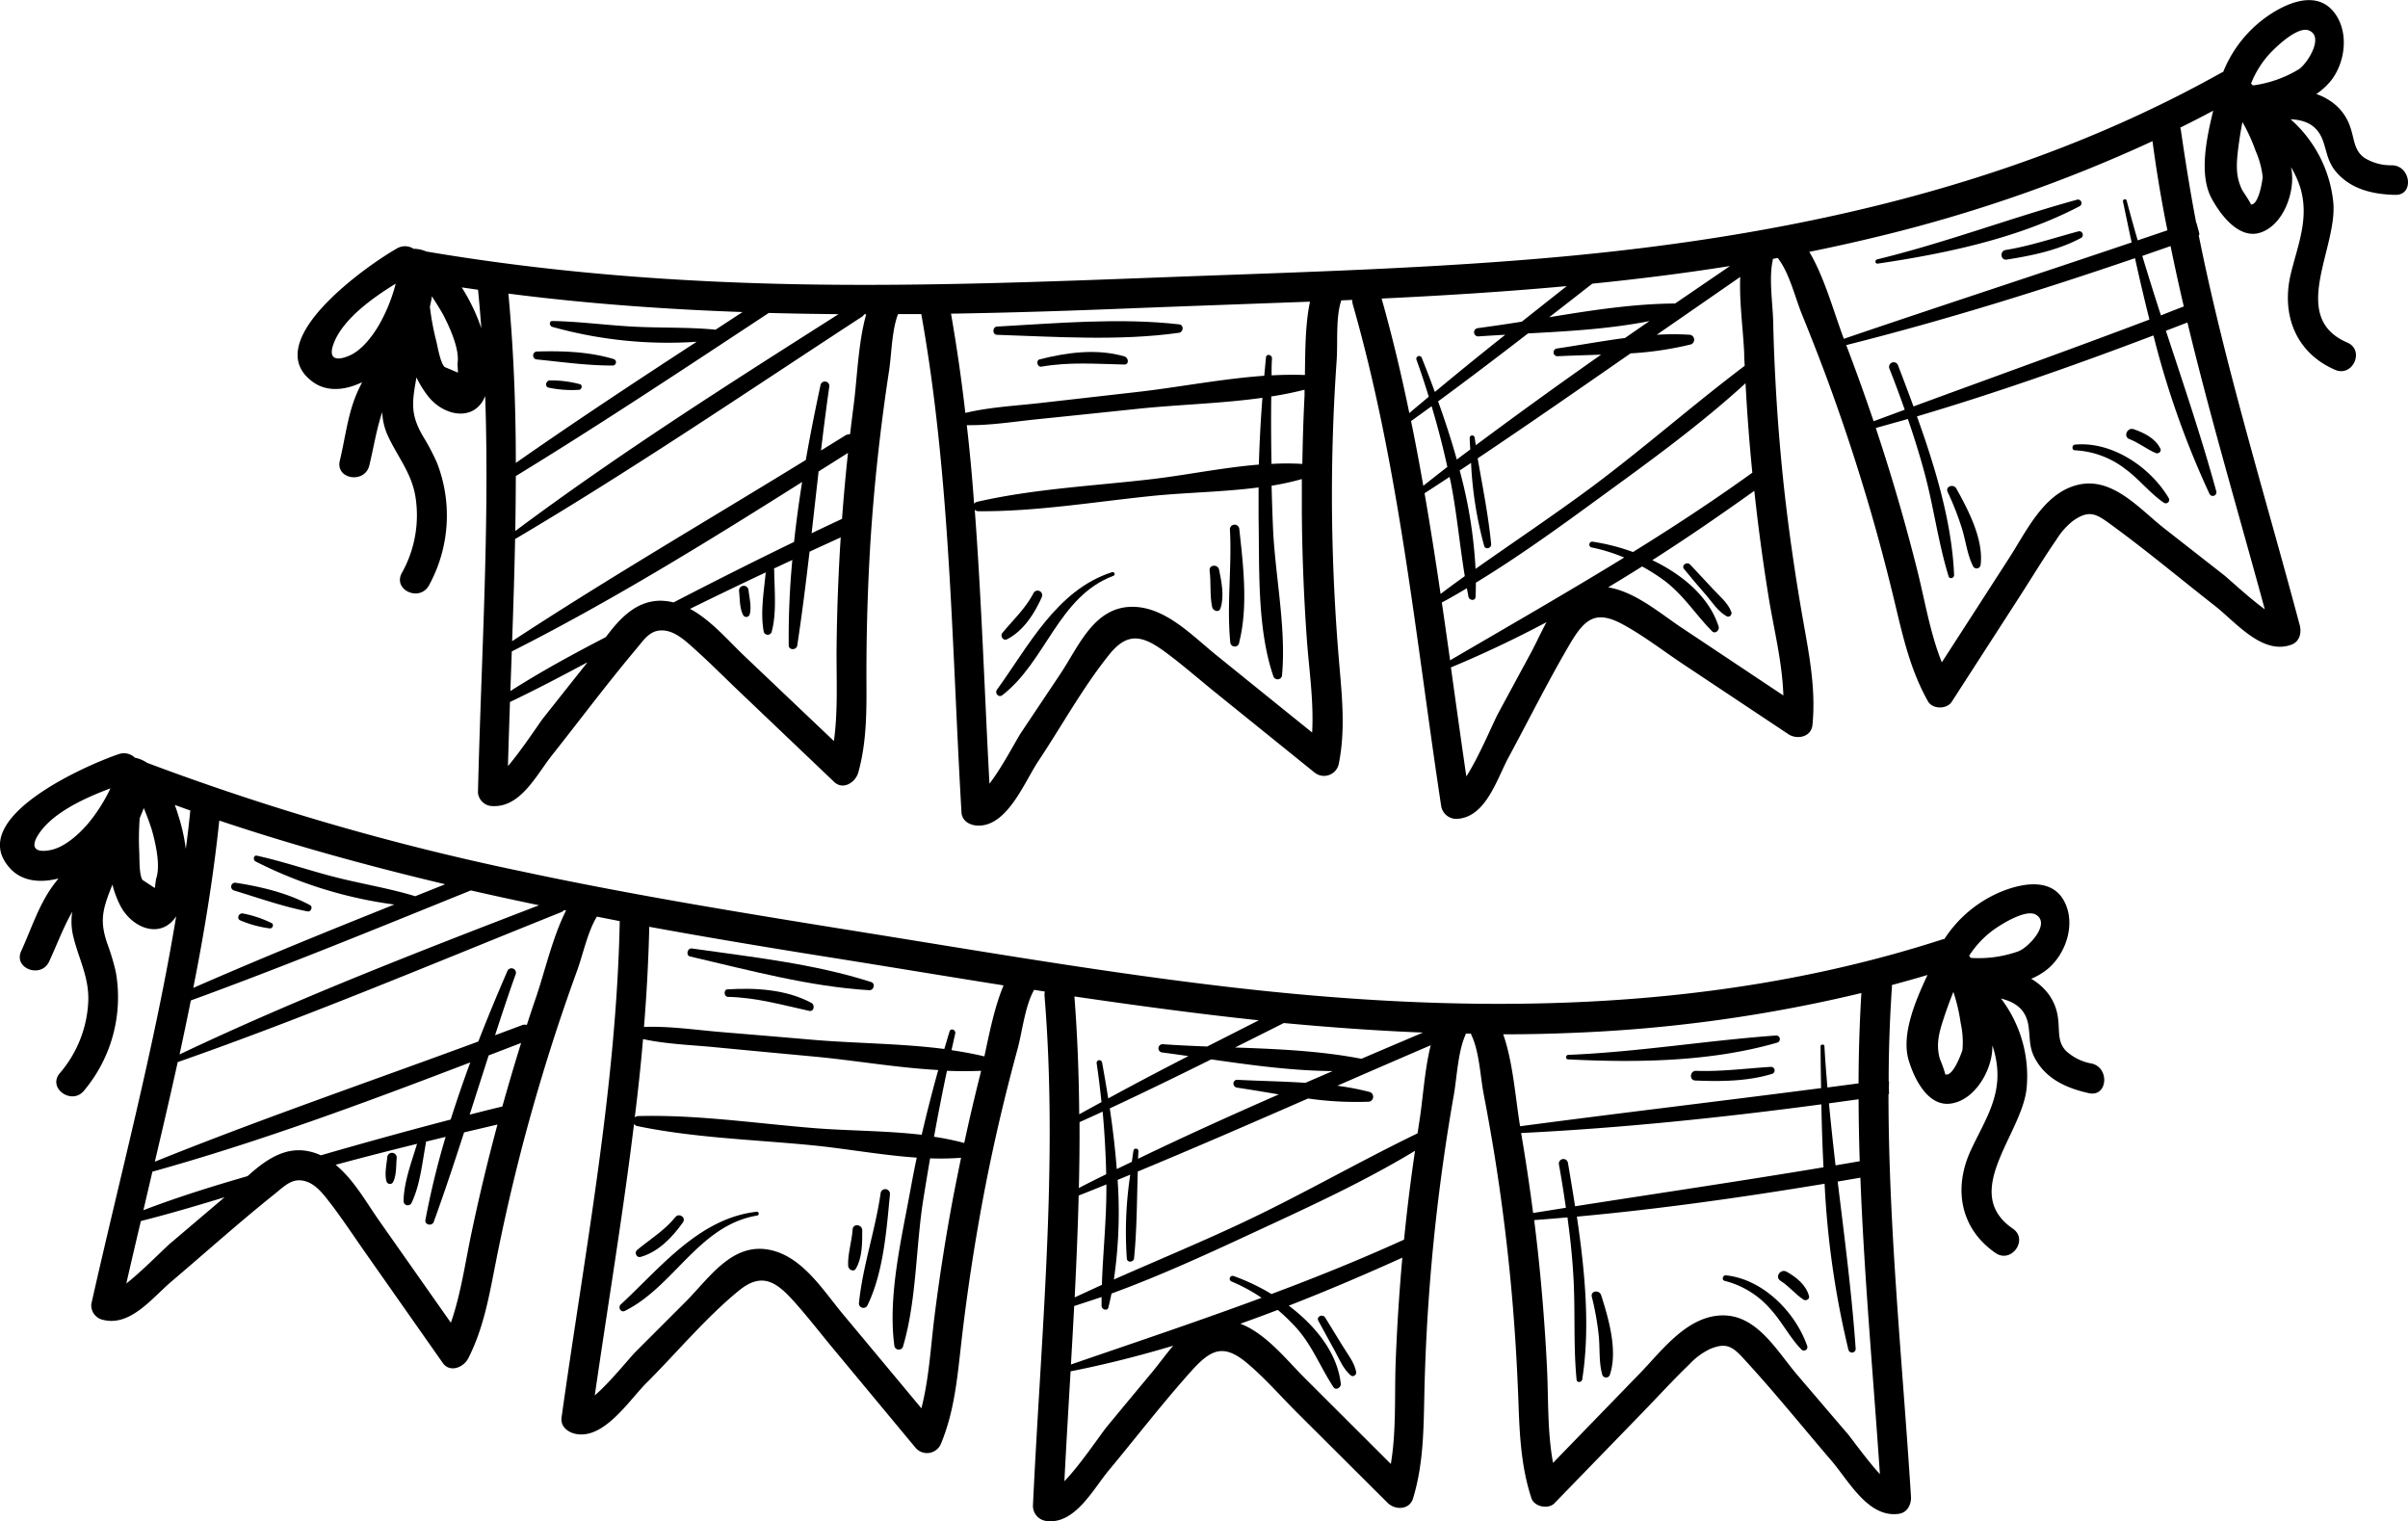 <?xml version="1.0" encoding="UTF-8"?> <svg xmlns="http://www.w3.org/2000/svg" viewBox="0 0 535.5 338.3"> <title>гирлянда</title> <g id="Слой_2" data-name="Слой 2"> <g id="_005" data-name="005"> <path d="M465.13,236.49a11.23,11.23,0,0,1-5.7-2.82c-1.9-2-1.4-4.32-1.72-6.84a11.25,11.25,0,0,0-2.11-5.72,12.9,12.9,0,0,0-3.9-3.46,14.62,14.62,0,0,0,3.8-2.29c3.93-3.37,6.05-9.72,3.73-14.59-2.67-5.63-9.27-4.45-14-2.57a27.64,27.64,0,0,0-12.83,10.61c-.17,0-.34.06-.52.11-51.37,16.61-105.78,16.74-158.93,10.52-26.76-3.13-53.32-7.67-79.91-11.95-25.79-4.15-51.57-8.27-77.11-13.74a561.38,561.38,0,0,1-83.22-24.12A7.36,7.36,0,0,0,30,168.49a3.49,3.49,0,0,0-3.55-.81C19.51,170-8,181.92,2.25,193.1c2.73,3,6.93,3.24,10.74,2.24-.37.5-.76,1-1.13,1.48C8.58,201.3,7,206.5,4.72,211.48c-1.8,3.88,4.43,6.18,6.21,2.33s3.13-7.55,5.14-11.07a14,14,0,0,0,.18,5.3c1.17,5,3.49,9,3.39,14.3a26.19,26.19,0,0,1-6.38,16.35c-2.72,3.31,2.71,7.13,5.41,3.85a32.28,32.28,0,0,0,7.09-26.37,50.34,50.34,0,0,0-1.94-6.45c-1.59-4.77-1.07-7.21.7-11.8L25,196.7a21.93,21.93,0,0,0,1.79,4.76c2.65,5,9,7.46,12.39,2.29-4.79,29-12.47,57.68-18.87,86.21a3.3,3.3,0,0,0,2.14,3.4c6.32,2,11.3-4.68,15.67-8.39,7.62-6.46,15.09-13.18,22.89-19.41,2.35-1.88,4.14-3.91,7.27-2.77,2.33.84,4,3.26,5.48,5.15,2.71,3.57,5.18,7.35,7.76,11l16.94,24.13c1.59,2.26,4.63,1,5.66-1,3.4-6.63,4.64-13.79,6.06-21q2.73-13.92,6.35-27.64,3.27-12.28,7.23-24.38,2.19-6.65,4.58-13.22c1.32-3.62,2.35-8.67,4.4-12l5.08,1c-.73,36.94-7.84,73.88-12.94,110.39-.27,1.95,1.34,3.22,3,3.6,6.4,1.45,12.06-7.52,16-11.42,6.67-6.67,13-14.29,20.3-20.3,4.84-4,8-2.53,12,1.87,3.3,3.62,6.31,7.57,9.45,11.33l18,21.67a3.35,3.35,0,0,0,5.65-1c2.85-6.88,3.57-14.11,4.39-21.45q1.49-13.28,3.76-26.44,2.29-13.35,5.45-26.53,1.64-6.81,3.48-13.55c1-3.83,1.63-9.38,3.56-12.79a.3.3,0,0,0,0-.1l2.44.38a3.49,3.49,0,0,0-.07,1c3.07,37.48-.82,75.66-2.57,113.13a3.38,3.38,0,0,0,3,3.6c6.31.83,10.38-7.08,13.83-11.23,6.11-7.35,12-15,18.36-22.09,4.36-4.86,7.16-6.19,12.42-1.79,4,3.36,7.56,7.47,11.26,11.16l20,19.92c1.63,1.63,4.86,1.62,5.65-1,2.31-7.58,2.34-15.24,2.51-23.09q.3-13.77,1.46-27.5,1.11-13.08,3-26.06.94-6.49,2.08-12.95c.7-4,.93-9.72,2.59-13.42,0-.11.07-.22.11-.33l1.12,0a4.43,4.43,0,0,0,.17.47c1.7,3.62,1.91,9.05,2.67,13q1.32,6.87,2.44,13.77,2.11,13.19,3.42,26.49c.93,9.41,1.53,18.84,1.87,28.29.26,7.3.59,14.28,2.88,21.28.63,1.92,3.76,2.55,5.13,1.13l19.64-20.24c3.42-3.52,6.75-7.18,10.28-10.58a15.87,15.87,0,0,1,4.55-3.42c4.2-1.82,5.49-.23,8.43,3,6.45,7.05,12.48,14.54,18.7,21.79,3.83,4.46,8.19,12.8,15,11.8,1.92-.28,2.78-2.12,2.68-3.86-1.87-29.62-5-59.62-5-89.44a1.5,1.5,0,0,0,.13-.11,23.72,23.72,0,0,1,0-2.67l-.09-.09c0-6.93.25-13.86.71-20.76a3.46,3.46,0,0,0,0-.65c2.65-.71,5.29-1.45,7.93-2.24-2.82,6-5.87,13.37-4.18,19,1.2,4,4.23,10.32,9.35,9.6S442.5,238.7,443,234c.05-.49.06-1,.09-1.51a21.73,21.73,0,0,1,1.06,5.14c.53,6.9-3,12-5.8,18-4,8.48-2.51,17.53,5.43,23,3.53,2.42,7.37-3,3.85-5.41-11.78-8.1,2.06-21,3.06-31.27a28.49,28.49,0,0,0-5.7-19.91c3.05.78,5.56,2.3,6.12,6.13.39,2.69.07,4.65,1.44,7.19,2.48,4.61,7.08,6.64,12,7.73C468.69,244,469.24,237.41,465.13,236.49Zm-446-52.84c-1.95,2.17-4.9,4.78-7.88,5.37-3.39.68-4.6-.53-2.69-3.48,3.05-4.72,10-8,16-10.23A37.26,37.26,0,0,1,19.15,183.65ZM34.7,195.47l-.27,2c-.92-.6-1.84-1.2-2.75-1.81-.77-1.21-.64-4.76-.71-6.14a60,60,0,0,1,.1-7.59l.76-1.84a4.14,4.14,0,0,0,.13-.43c.93,2.2,1.68,4.45,1.82,4.93C34.58,187.44,35.77,192.54,34.7,195.47Zm14.07-13C65.29,188,82.08,192.61,99,196.63l-6.66,2.66c-6-1.83-12.3-2.8-18.4-4.4-5.62-1.47-11.13-3.36-16.81-4.61-.79-.17-.89,1-.29,1.28a95.42,95.42,0,0,0,30.85,9.58c-15,6-29.94,12.07-44.71,18.54C45.44,207.32,47.46,194.91,48.77,182.44ZM104.71,198q7.56,1.72,15.16,3.3C93,211.65,65.93,222.12,39.93,234.47q1.3-6,2.51-12C63.38,214.84,84.05,206.35,104.71,198ZM38.87,179l3.45,1.23c-.28,2.85-.61,5.7-1,8.55a40.93,40.93,0,0,0-1.76-7.74C39.38,180.41,39.14,179.72,38.87,179Zm10.92,87.36L37.84,276.51c-1.28,1.08-6.24,6.16-9.75,8.9q1.59-6.95,3.24-13.89c6.25-1.58,12.45-3.41,18.62-5.29Zm21.55-9.46a12.49,12.49,0,0,0-2.73-.9c-5.31-1.09-9.64,2-13.55,5.53-7.81,2.26-15.58,4.67-23.17,7.58l2-8.57c23.91-6.65,47.46-15.4,70.7-24.3-1.56,4.2-3,8.44-4.37,12.71Q85.74,252.74,71.34,256.91Zm33.49,17.36c-1.4,6.67-2.34,13.47-4.56,19.88L84.4,271.56c-2.83-4-5.7-9.24-9.76-12.55q9-2.42,18.11-4.66c-1.23,4.08-2.93,8.46-3,12.72a.93.93,0,0,0,1.78.4c1.92-4,2.37-9,3.18-13.27a.73.73,0,0,0,0-.33l4.39-1.07a185.21,185.21,0,0,0-4.5,18.5c-.2,1.08,1.49,1.42,1.85.42,2.39-6.58,4.6-13.24,6.75-19.91l7.43-1.75Q107.39,262.08,104.83,274.27Zm6.88-28.21q-3.63.88-7.26,1.81,2.11-6.59,4.22-13.17l7.22-2.77Q113.69,239,111.71,246.06Zm7.45-24.14c-.69,2-1.35,4-2,6A1.72,1.72,0,0,0,116,228l-5.91,2.21c1.5-4.59,3-9.17,4.64-13.72a1,1,0,0,0-1.84-.69c-2.25,5.19-4.45,10.46-6.52,15.8-24,8.87-48.25,17.17-71.94,26.72,1.74-7.36,3.46-14.74,5.09-22.14,28.76-10.06,57-22,85.28-33.34a1.49,1.49,0,0,0,.64-.46l.44.09C122.88,208.4,121.18,216,119.16,221.92ZM143,231.06c5.12,1.11,10.49,1.29,15.68,1.78q11.15,1.07,22.29,2.1c8.9.82,18.39,2.49,27.68,3q-2,7.16-3.68,14.4c-8.09-.94-16.58-.87-24.27-1.51-12.8-1.05-25.91-3-38.76-2.65a1.19,1.19,0,0,0-.78.29C141.88,242.7,142.51,236.88,143,231.06Zm69.19,34q-2.62,13.75-4.37,27.64c-.86,6.83-1.2,13.81-2.92,20.46q-8.74-10.5-17.5-21c-4.46-5.36-9.13-13-16.56-14.29-8.19-1.44-13.22,6.45-18.34,11.57l-11.07,11.07c-1.47,1.48-5.72,6.83-9.16,9.78,2.89-20,6.26-40.16,8.73-60.36a1.17,1.17,0,0,0,.75.48c12.58,2.61,25.84,3,38.62,4.24,7.5.72,15.59,2.23,23.5,2.77q-.69,3.27-1.29,6.55c-2,11.09-5.22,24.19-3.67,35.4a1,1,0,0,0,1.87.17c3.08-10.31,2.85-22.13,4.54-32.79.49-3.06,1-6.12,1.52-9.17a60.63,60.63,0,0,0,6.89-.13C213.22,259.94,212.7,262.48,212.21,265Zm5.69-25.7q-1.85,7.38-3.45,14.8a61,61,0,0,0-6.72-1.38c.89-4.9,1.84-9.8,2.88-14.67,2.56.1,5.09.11,7.59,0C218.1,238.47,218,238.91,217.9,239.32Zm1-4.46c-2.37-.57-4.81-1-7.28-1.38.28-1.23.54-2.46.83-3.69.19-.82-1-1.32-1.27-.47L210,233.26c-9.52-1.23-19.52-1.24-28.71-2q-10.5-.9-21-1.77c-5.62-.47-11.41-1.35-17.08-1.13.61-7.42,1-14.84,1.18-22.27,13,2.38,26,4.54,39,6.61,13.24,2.1,26.5,4.31,39.79,6.42C221.18,223.86,220.05,229.61,218.92,234.86Zm97.48-5.25q-6.81,2.88-13.61,5.79c-9.06-1.76-18.63-2.18-28.1-2.51q5.43-2.71,10.85-5.44C295.81,228.45,306.09,229.2,316.4,229.61Zm-41.5,12.17c3.11.46,6.3,1,9.52,1.54-10.51,4.61-21,9.34-31.29,14.31,0-.56.05-1.13.08-1.7a.56.56,0,0,0-1.11-.1l-.36,2.48c-1.12.54-2.24,1.07-3.35,1.62-.35-4.55-.9-9.08-1.55-13.5,7.57-3.53,15.08-7.19,22.56-10.9,8.92,1.29,18.08,2.54,27,2.6l-6.07,2.62c-5.15-.35-10.34-.42-15.28-.68A.86.86,0,0,0,274.9,241.78Zm5-14.9-11.4,5.79c-3.33-.13-6.64-.28-9.88-.51a.92.92,0,0,0-.17,1.83c1.94.25,3.9.53,5.88.81q-9,4.6-17.84,9.41c-.43-2.72-.89-5.4-1.37-8a.61.61,0,0,0-1.2.22c.43,2.86.77,5.73,1.07,8.6l-4.95,2.71c-.07-8.75-.39-17.49-1.07-26.2C252.6,223.58,266.24,225.43,279.91,226.88ZM246,261.11c-2,1-4.06,2-6.08,3.07q.18-7.33.15-14.65,2.58-1.16,5.14-2.34Q245.85,254.14,246,261.11Zm-6.12,4.74c2.05-.81,4.11-1.63,6.16-2.47,0,.36,0,.71,0,1.06,0,7.11-.77,14.19-1,21.27q-3,1.38-6.05,2.79C239.37,281,239.69,273.4,239.88,265.85Zm16.36,39.24q-5,6-10,12.05c-1.39,1.67-6,8.6-9.54,12.24.42-8.12.9-16.27,1.38-24.44,7.67-1.51,15.28-3.44,22.83-5.7C259.28,301.13,257.79,303.22,256.24,305.09ZM310.37,303c-.27,7.46.17,15.15-1.07,22.54l-19.17-19.13c-4.12-4.11-8.57-9.85-14.29-12.06q4.19-1.49,8.32-3.07a43,43,0,0,1,4.22,4.1c3.54,4,5.29,8.73,8.16,13.07.56.84,1.73.06,1.63-.77-.79-6.91-5.66-12.89-11.57-17.34,8.55-3.33,17-6.94,25.26-10.68Q310.81,291.32,310.37,303Zm1.87-27.35c-9.72,4.42-19.56,8.39-29.49,12.1a46.52,46.52,0,0,0-8.41-4,.65.65,0,0,0-.45,1.22,38.15,38.15,0,0,1,6.67,3.62c-14,5.19-28.19,9.94-42.4,14.83.25-4.33.5-8.66.72-13q3.06-1,6.09-2c0,.65,0,1.3,0,1.95,0,.82,1.29,1.28,1.52.35s.48-2,.69-3.08c10.44-3.81,20.64-8.47,30.65-13.12,12.37-5.74,25.13-11.53,36.85-18.62Q313.22,265.72,312.24,275.65Zm3.38-26.13c-.13.83-.25,1.67-.38,2.5-13,6.28-25.59,13.57-38.7,19.75-9.5,4.48-19.22,8.5-28.83,12.75a103.86,103.86,0,0,0,.83-22.15l2.81-1.16a84.84,84.84,0,0,0-.76,18.69c.09.92,1.51.81,1.6-.07.65-6.39.63-12.88.83-19.32,12.68-5.26,25.28-10.74,37.87-16.24a75.13,75.13,0,0,0,13.58.71,1.12,1.12,0,0,0,.19-2.14,61.29,61.29,0,0,0-7.26-1.41q10.38-4.53,20.77-9C316.78,238,316.45,244.35,315.62,249.52ZM334.29,230q7.89,0,15.79-.34a328.79,328.79,0,0,0,63.86-8.84q-.6,10-.63,20.09l-6.92.91c-.26-3.06-.5-6.12-.67-9.19,0-.48-.85-.44-.85,0,0,3.09.06,6.2.11,9.33-22.31,2.89-44.65,5.53-66.94,8.48C337,244.14,336.48,236.22,334.29,230Zm79.28,28.22-5.37.92q-.81-6.88-1.47-13.79l6.59-.91Q413.35,251.3,413.57,258.19Zm-75.3-6.27c22.3-1.1,44.61-3.42,66.77-6.38q.13,7,.47,14c-18.39,3.07-36.82,5.78-55.24,8.67-.51-3.3-1.06-6.55-1.59-9.68a1,1,0,0,0-2,.37c.58,3.21,1.09,6.42,1.55,9.64l-7.29,1.16Q339.78,260.79,338.27,251.92Zm72.44,66.69-11-12.87c-4.55-5.3-9-13.55-16.94-13.26-7.74.3-13.14,7.78-18.05,12.84l-19.35,19.95c-1.29-7-1-14.25-1.35-21.27q-.66-13.33-2.12-26.62c-.23-2-.47-4.07-.72-6.1,2.47-.18,4.93-.38,7.4-.6.54,4,1,8,1.25,12.09.57,8,0,16.07.78,24,.07.75,1.15.61,1.25-.06,1.81-11.42.6-24.18-1.19-36.2,18.45-1.68,36.81-4.29,55.09-7.31a198,198,0,0,0,5.3,36.92.82.82,0,0,0,1.61-.29c-.88-12.41-2.49-24.75-4-37.12l5.05-.86c.84,22,2.86,44.06,4.34,65.92C415.2,324.7,411.56,319.6,410.71,318.61Zm25.71-85.16c0,.05-2,6.05-3.81,5.43a24.87,24.87,0,0,0-1.21-3.42c-.91-3.19-.2-5.83.79-8.85q1-3.08,2.21-6.07a39.18,39.18,0,0,1,1.62,6.9A19.94,19.94,0,0,1,436.42,233.45Zm12.61-22A26.31,26.31,0,0,1,438.22,213c0-.05-.05-.11-.08-.15a2.67,2.67,0,0,0-.24-.32,21.61,21.61,0,0,1,5.34-5.7c1.8-1.3,7.32-4.8,9.55-3.41C456.09,205.44,451.06,210.66,449,211.47Z"></path> <path d="M383.81,283.59c-.69-.07-1,1.06-.28,1.23a19.92,19.92,0,0,1,10.18,6.27c2.57,2.81,4.26,6.27,6.9,9a.77.77,0,0,0,1.27-.82C399.23,291.69,392,284.44,383.81,283.59Z"></path> <path d="M397.34,282.8c-1.33-.78-2.73,1.14-1.4,2,1.91,1.19,3.29,3,5.14,4.2.53.35,1.4-.09,1.22-.78C401.64,285.71,399.45,284,397.34,282.8Z"></path> <path d="M354,288.38a62.57,62.57,0,0,1,1.53,8.59c.3,2.86,0,5.88.77,8.65a.89.89,0,0,0,1.69.15c1.83-5.42-.26-12.54-1.92-17.77C355.66,286.76,353.66,287,354,288.38Z"></path> <path d="M296.88,300.47c1,1.86,1.87,4,3.52,5.38.53.45,1.3-.14,1.19-.76-.38-2.14-1.94-4-3.06-5.87-1.27-2.08-2.55-4.15-3.83-6.23-.55-.9-2.05-.25-1.52.72Q295,297.1,296.88,300.47Z"></path> <path d="M195.83,265.38c-1.18,8.2-4,16.25-4.82,24.45a1,1,0,0,0,1.9.44c3.56-7.35,4.24-16.71,5-24.71A1,1,0,0,0,195.83,265.38Z"></path> <path d="M189.61,273.39c-.17,2.66-1.11,5.41-1,8.05,0,.83,1.2,1.57,1.74.64,1.42-2.43,1.41-5.76,1.4-8.5C191.73,272.24,189.7,272,189.61,273.39Z"></path> <path d="M168.28,269.45c-12.8,1.45-21.35,12.39-30.23,20.62-.69.64,0,1.88.91,1.43,11-5.46,16.49-19.09,29.47-21.21A.43.43,0,0,0,168.28,269.45Z"></path> <path d="M142.43,279.51c4-1.11,7.12-4.42,9.44-7.69.77-1.08-.85-2.2-1.67-1.18-2.44,3-5.57,4.88-8.5,7.3C141,278.48,141.54,279.75,142.43,279.51Z"></path> <path d="M86.12,257.31c-.15,1.68-.63,3.69-.18,5.34a.8.8,0,0,0,1.52.13c.73-1.54.61-3.61.76-5.28A1.05,1.05,0,0,0,86.12,257.31Z"></path> <path d="M69,201.3c-5.07-2.73-10.92-4.13-16.57-5A.88.88,0,0,0,52,198c5.42,1.65,10.91,3.6,16.47,4.68C69.16,202.77,69.59,201.64,69,201.3Z"></path> <path d="M60.43,205.28a25.14,25.14,0,0,0-6.33-2.14c-1-.26-1.61,1.2-.58,1.56A25.18,25.18,0,0,0,60,206.45C60.59,206.49,61,205.61,60.43,205.28Z"></path> <path d="M153.46,212.69c12.95,3,26.55,6.71,39.84,7.5,1,.07,1.47-1.49.42-1.82-12.68-4.08-26.69-5.58-39.85-7.46C152.86,210.76,152.44,212.45,153.46,212.69Z"></path> <path d="M180.42,223c-5.62-3-12.39-3.38-18.6-3-.95,0-.87,1.65.07,1.67,6.3.14,12,1.79,18.13,3.13C181.11,224.94,181.23,223.38,180.42,223Z"></path> <path d="M394.85,230.27c-15.4,1.12-30.59,3.66-46.08,4.3-.59,0-.72.93-.08,1,15.22.77,31.72.56,46.45-3.7A.79.79,0,0,0,394.85,230.27Z"></path> <path d="M393.74,237.24c-5.55.35-11,1.08-16.56.88-1.37-.05-1.58,2.09-.19,2.15,5.64.24,11.6.19,17-1.45A.8.8,0,0,0,393.74,237.24Z"></path> <path d="M531.94,36.75a11.17,11.17,0,0,1-6.13-1.65c-2.27-1.62-2.23-4-3-6.37a11.21,11.21,0,0,0-3.19-5.19,13.07,13.07,0,0,0-4.5-2.63,15.37,15.37,0,0,0,3.27-3c3.19-4.08,4-10.72.8-15-3.72-5-10-2.54-14.26.23A27.67,27.67,0,0,0,494.4,16a3.33,3.33,0,0,0-.48.21C446.79,42.59,393.47,53.38,340.13,57.69c-26.85,2.18-53.79,2.93-80.7,3.94-26.1,1-52.19,2-78.31,1.64-28.92-.4-57.81-2.51-86.34-7.35a7.21,7.21,0,0,0-2.82-.6,3.48,3.48,0,0,0-3.64-.1c-6.39,3.6-31,20.71-18.79,29.68,3.27,2.4,7.43,1.82,11,.09-.27.56-.56,1.11-.82,1.68-2.35,5-2.85,10.43-4.14,15.77-1,4.16,5.56,5.19,6.56,1.06s1.58-8,2.87-11.86a13.84,13.84,0,0,0,1.21,5.16c2.13,4.68,5.19,8.16,6.13,13.37a26.22,26.22,0,0,1-3,17.28c-2,3.77,4,6.46,6.06,2.71a32.3,32.3,0,0,0,1.78-27.24,49.12,49.12,0,0,0-3.17-6c-2.49-4.36-2.46-6.86-1.62-11.71.07-.43.15-.86.23-1.29a21.62,21.62,0,0,0,2.69,4.32c3.58,4.42,10.31,5.55,12.59-.18,1,29.36-.92,59-1.61,88.23a3.31,3.31,0,0,0,2.77,2.92c6.58.71,10.16-6.81,13.72-11.3,6.21-7.83,12.21-15.88,18.64-23.52,1.94-2.3,3.3-4.64,6.59-4.14,2.45.37,4.6,2.41,6.38,4,3.36,3,6.52,6.19,9.77,9.29l21.34,20.33c2,1.91,4.74.1,5.36-2.06,2-7.16,1.85-14.43,1.82-21.81q0-14.17.82-28.34.78-12.69,2.31-25.33.84-6.94,1.9-13.86c.58-3.81.6-9,2-12.62l5.17,0c6.52,36.37,6.78,74,8.94,110.79.12,2,1.94,2.9,3.66,2.95,6.56.16,10.36-9.74,13.42-14.33,5.23-7.85,10-16.57,15.93-23.89,4-4.88,7.33-4,12.13-.51,3.95,2.9,7.67,6.18,11.49,9.26l21.94,17.71a3.35,3.35,0,0,0,5.35-2.06c1.45-7.3.74-14.53.11-21.88q-1.15-13.32-1.5-26.67-.36-13.53.15-27.08c.17-4.66.43-9.32.75-14,.28-4-.23-9.52,1-13.24,0,0,0-.07,0-.11l2.46-.1a4.25,4.25,0,0,0,.13,1c10.36,36.15,14,74.35,19.64,111.45a3.41,3.41,0,0,0,3.66,2.94c6.35-.43,8.8-9,11.37-13.73,4.54-8.4,8.81-17,13.67-25.25,3.32-5.63,5.81-7.49,11.83-4.19,4.58,2.5,8.88,5.84,13.22,8.73l23.48,15.62c1.92,1.28,5.09.64,5.35-2.05.78-7.89-.69-15.4-2.06-23.14q-2.4-13.56-4-27.26-1.48-13-2.17-26.13-.36-6.55-.5-13.11c-.1-4.06-1-9.71-.1-13.67,0-.12,0-.23.05-.34l1.1-.2a3.19,3.19,0,0,0,.26.42C398,61,399.24,66.27,400.76,70q2.64,6.48,5.09,13,4.66,12.51,8.55,25.3c2.76,9,5.19,18.18,7.37,27.38,1.69,7.1,3.38,13.89,7,20.3,1,1.76,4.18,1.76,5.25.1l15.29-23.69c2.66-4.13,5.21-8.36,8-12.39a15.72,15.72,0,0,1,3.79-4.25c3.76-2.61,5.34-1.3,8.85,1.27,7.7,5.64,15.08,11.81,22.61,17.7,4.63,3.62,10.53,11,17,8.64,1.83-.66,2.31-2.63,1.87-4.31-7.63-28.69-16.6-57.49-22.47-86.73a.74.74,0,0,0,.16-.19l-.06-.28c0-.12-.06-.24-.08-.36a1.74,1.74,0,0,1-.05-.22c-.17-.57-.32-1.14-.46-1.71l-.07,0C487.09,42.71,486,35.88,485,29a3.75,3.75,0,0,0-.15-.62q3.69-1.83,7.33-3.76c-1.58,6.47-3.14,14.26-.37,19.47,2,3.71,6.17,9.29,11,7.59s7.29-8.35,6.89-13c0-.49-.13-1-.21-1.5A21.28,21.28,0,0,1,511.63,42c1.87,6.65-.6,12.38-2.16,18.76-2.23,9.09,1,17.68,9.83,21.48,3.93,1.69,6.64-4.37,2.71-6.06-13.14-5.63-2.1-21-3.13-31.26a28.44,28.44,0,0,0-9.49-18.4c3.15.16,5.91,1.16,7.21,4.81.9,2.56,1,4.54,2.81,6.77,3.34,4,8.25,5.12,13.25,5.23C536.91,43.45,536.16,36.85,531.94,36.75ZM84.25,72.32c-1.48,2.51-3.86,5.65-6.67,6.81-3.19,1.33-4.62.38-3.32-2.89C76.33,71,82.52,66.44,88,63.07A37.14,37.14,0,0,1,84.25,72.32Zm14.63,9.29c-1-1-1.55-4.55-1.89-5.89a58.39,58.39,0,0,1-1.39-7.47L96,66.31a3.73,3.73,0,0,0,0-.46c1.34,2,2.52,4,2.74,4.49,1.36,2.67,3.53,7.45,3,10.52l.11,2Zm4.92-15.84c-.34-.59-.71-1.22-1.11-1.86l3.62.52q.42,4.29.73,8.58A41,41,0,0,0,103.8,65.77Zm82.68,4.09c-24.29,15.44-48.82,31-71.89,48.22q.1-6.1.12-12.22c19-11.62,37.63-24,56.25-36.27C176.13,69.73,181.3,69.81,186.48,69.86Zm-21.35-.47-6,3.92c-6.27-.61-12.61-.34-18.9-.71-5.8-.34-11.58-1.11-17.39-1.22-.81,0-.68,1.12,0,1.31A95.5,95.5,0,0,0,154.93,76c-13.52,8.81-27,17.7-40.22,26.94,0-12.6-.49-25.16-1.65-37.65C130.35,67.51,147.72,68.77,165.13,69.39Zm-34.62,78.05-9.73,12.27c-1,1.32-4.91,7.27-7.82,10.64.13-4.74.29-9.49.45-14.25,5.83-2.78,11.54-5.78,17.23-8.83Zm16.42-13.86c-5.41,0-9.06,3.87-12.2,8.09-7.22,3.74-14.37,7.62-21.23,12,.1-2.93.21-5.87.31-8.81,22.15-11.2,43.53-24.4,64.57-37.68-.7,4.43-1.31,8.87-1.79,13.32q-13.5,6.56-26.8,13.46A12.79,12.79,0,0,0,146.93,133.58Zm38.52,31.21-20-19c-3.56-3.4-7.4-7.94-12-10.4q8.38-4.12,16.84-8.11c-.41,4.24-1.22,8.87-.47,13.06a.92.92,0,0,0,1.82.05c1.11-4.28.57-9.25.53-13.63a.67.67,0,0,0-.08-.33l4.11-1.91a183.67,183.67,0,0,0-.8,19c0,1.1,1.75,1.1,1.9,0,1.05-6.92,1.92-13.88,2.73-20.84,2.3-1.07,4.62-2.12,6.93-3.18q-.8,12.42-.92,24.87C186,151.21,186.37,158.06,185.45,164.79Zm1.8-49.41c-2.26,1.06-4.52,2.12-6.76,3.2q.78-6.87,1.55-13.74l6.54-4.13Q187.8,108,187.25,115.38Zm2.57-25.13c-.27,2.1-.53,4.21-.78,6.31a1.88,1.88,0,0,0-1.1.3l-5.36,3.32c.57-4.79,1.18-9.58,1.86-14.36a1,1,0,0,0-1.94-.32c-1.19,5.53-2.31,11.14-3.3,16.78-21.77,13.39-43.94,26.29-65.31,40.3.27-7.57.51-15.14.66-22.71,26.23-15.51,51.58-32.77,77.09-49.41a1.46,1.46,0,0,0,.54-.57h.45C190.83,76.26,190.64,84.05,189.82,90.25Zm21.67-20.5c13.19-.21,26.39-.64,39.56-1.17,13.4-.53,26.83-1,40.27-1.5-1.07,5.09-1.05,11-1.13,16.31-2.44-.09-4.92-.06-7.41.08,0-1.26,0-2.52.09-3.78,0-.84-1.25-1.1-1.34-.21-.13,1.36-.25,2.72-.38,4.08-9.57.67-19.37,2.62-28.55,3.64l-20.93,2.38c-5.6.65-11.46.92-17,2.24Q213.41,80.74,211.49,69.75Zm78.62,16.91c0,.44,0,.89,0,1.31-.26,5.06-.41,10.12-.49,15.19a58.09,58.09,0,0,0-6.86,0c-.09-5-.12-10-.05-15C285.2,87.77,287.68,87.28,290.11,86.66ZM215,94.54c5.24.08,10.54-.79,15.73-1.32q11.13-1.14,22.26-2.31c8.89-.94,18.53-1.16,27.75-2.45q-.57,7.41-.79,14.85c-8.11.66-16.43,2.39-24.09,3.27-12.76,1.48-26,2.13-38.53,5a1.21,1.21,0,0,0-.71.44Q216,103.25,215,94.54Zm76.79,68.34q-10.65-8.58-21.28-17.18c-5.43-4.37-11.5-10.94-19-10.76-8.32.2-11.7,8.92-15.72,14.94l-8.69,13c-1.15,1.73-4.27,7.81-7.06,11.38-1.09-20.2-1.74-40.61-3.27-60.9a1.15,1.15,0,0,0,.83.32c12.84.1,25.93-2.11,38.7-3.41,7.5-.76,15.73-.86,23.59-1.88,0,2.22,0,4.45,0,6.67.21,11.26-.38,24.75,3.33,35.44a1,1,0,0,0,1.87-.21c1-10.71-1.54-22.26-2-33-.13-3.09-.23-6.19-.31-9.28a60.88,60.88,0,0,0,6.73-1.48c0,2.6,0,5.19,0,7.78q.12,14,1.12,28C291.14,149.11,292.18,156,291.8,162.88Zm96.09-84.06c0,.85.08,1.69.11,2.53-11.55,8.71-22.43,18.32-34.08,27-8.44,6.25-17.19,12.1-25.77,18.15a104,104,0,0,0-3.53-21.88l2.53-1.69a84.48,84.48,0,0,0,2.92,18.48c.27.89,1.63.49,1.55-.39-.61-6.39-1.9-12.74-3-19.1,11.41-7.64,22.69-15.49,34-23.34a74.93,74.93,0,0,0,13.45-2,1.12,1.12,0,0,0-.23-2.14,61,61,0,0,0-7.4,0Q377.73,68,387,61.58C386.76,67.25,387.69,73.6,387.89,78.82Zm-41.45.39c3.14-.15,6.38-.23,9.64-.35Q342,88.72,328.2,99c-.09-.56-.18-1.12-.26-1.68a.55.55,0,0,0-1.1.12c0,.83.08,1.66.13,2.5-1,.75-2,1.49-3,2.25-1.23-4.4-2.65-8.73-4.16-12.94,6.73-4.94,13.38-10,20-15.11,9-.48,18.23-1,27-2.74l-5.44,3.76c-5.11.67-10.21,1.61-15.11,2.33A.86.86,0,0,0,346.44,79.21Zm38.3-20.06-12.21,8.34c-9.22.05-18.68,1.52-28,3.05q4.8-3.72,9.58-7.46C364.33,62.05,374.56,60.77,384.74,59.15Zm-77.49,7.24c13.75-.66,27.49-1.51,41.18-2.77l-10,7.91c-3.29.53-6.56,1-9.79,1.44a.92.92,0,0,0,.2,1.83c1.94-.14,3.92-.25,5.92-.36q-7.91,6.27-15.66,12.72c-.95-2.58-1.92-5.12-2.91-7.58A.61.61,0,0,0,315,80c1,2.72,1.88,5.46,2.74,8.22-1.45,1.21-2.89,2.41-4.33,3.63C311.65,83.31,309.62,74.8,307.25,66.39Zm6.55,27.25q2.29-1.65,4.58-3.31,2,6.69,3.5,13.5c-1.8,1.39-3.57,2.79-5.35,4.2C315.68,103.22,314.78,98.42,313.8,93.64Zm6.57,38.43c-1.1-7.48-2.27-14.95-3.56-22.39q2.79-1.8,5.56-3.63c.07.35.16.69.23,1,1.39,7,2,14.06,3.16,21.06Q323,130.08,320.37,132.07ZM340.54,145l-7.45,13.77c-1,1.91-4.25,9.62-7,13.88-1.18-8.05-2.3-16.14-3.43-24.24,7.22-3,14.31-6.37,21.26-10.06C342.75,140.48,341.7,142.82,340.54,145Zm-18.06,1.87q-.9-6.45-1.84-12.89c1.88-1,3.73-2.08,5.57-3.18.12.64.23,1.28.36,1.92.17.8,1.52,1,1.57,0s.07-2.09.07-3.15c9.49-5.78,18.58-12.35,27.49-18.87,11-8,22.38-16.23,32.48-25.48q.52,10,1.51,19.89c-8.66,6.24-17.54,12.06-26.54,17.64a46.37,46.37,0,0,0-9-2.3.65.65,0,0,0-.21,1.28,38.24,38.24,0,0,1,7.25,2.25C348.42,131.81,335.46,139.25,322.48,146.83Zm74.11,7.78L374,139.6c-4.84-3.22-10.33-8-16.37-9q3.81-2.28,7.55-4.64a43.08,43.08,0,0,1,5,3.19c4.24,3.2,6.9,7.52,10.56,11.22.71.72,1.71-.28,1.45-1.07-2.13-6.62-8.08-11.54-14.74-14.74,7.73-4.94,15.29-10.13,22.68-15.42q1.25,11.63,3.11,23.18C394.41,139.67,396.35,147.12,396.59,154.61ZM402.36,56q7.74-1.56,15.42-3.43a329.67,329.67,0,0,0,60.9-21.18Q480,41.34,482,51.21l-6.61,2.24q-1.29-4.41-2.46-8.87c-.12-.46-.92-.27-.82.2.63,3,1.27,6.08,1.93,9.13-21.31,7.21-42.69,14.17-64,21.43C407.79,69.36,405.74,61.7,402.36,56Zm8.21,20.74c21.64-5.45,43.07-12.1,64.22-19.33,1,4.54,2.07,9.11,3.21,13.65-17.43,6.61-35,12.88-52.47,19.32-1.15-3.14-2.32-6.21-3.45-9.18a1,1,0,0,0-1.91.76q1.8,4.55,3.41,9.15l-6.92,2.56Q413.78,85.15,410.57,76.74Zm93.08,58.75c-3.38-2.46-8-6.74-9-7.55l-13.36-10.45c-5.5-4.31-11.48-11.53-19.2-9.68-7.54,1.8-11.37,10.2-15.19,16.12q-7.53,11.69-15.07,23.35c-2.63-6.57-3.77-13.77-5.49-20.59q-3.25-12.94-7.3-25.69-.93-2.93-1.9-5.83,3.58-1,7.14-2c1.32,3.83,2.53,7.69,3.6,11.61,2.12,7.7,3.11,15.77,5.46,23.38.22.72,1.25.38,1.22-.3-.47-11.56-4.15-23.83-8.26-35.27,17.76-5.26,35.26-11.42,52.59-18a197.58,197.58,0,0,0,12.44,35.18.81.81,0,0,0,1.51-.61c-3.29-12-7.29-23.78-11.18-35.61l4.79-1.84C491.6,93.12,497.9,114.34,503.65,135.49Zm-18-67.35c-1.7.65-3.39,1.31-5.09,2-1.43-4.39-2.81-8.81-4.15-13.23l6.29-2.19Q484.07,61.42,485.64,68.14Zm14.88-22.67c.24,0-1.82-3.06-1.85-3.12-1.52-3-1.35-5.68-1-8.83.26-2.14.59-4.27,1-6.38a39.4,39.4,0,0,1,2.95,6.45,19.71,19.71,0,0,1,1.56,5.81C503.2,39.45,502.42,45.72,500.52,45.47Zm10.73-30.09A26.4,26.4,0,0,1,501,19l-.11-.13a3.65,3.65,0,0,0-.3-.27,21.56,21.56,0,0,1,4.12-6.63c1.51-1.63,6.24-6.14,8.69-5.22C517,8.07,513.08,14.18,511.25,15.38Z"></path> <path d="M461.43,98.87c-.69.07-.77,1.23,0,1.26a19.9,19.9,0,0,1,11.21,4.16c3.07,2.25,5.4,5.31,8.52,7.47a.77.77,0,0,0,1.1-1.05C478.13,103.8,469.64,98.1,461.43,98.87Z"></path> <path d="M473.55,97.65c2.11.79,3.81,2.25,5.87,3.1.58.24,1.36-.36,1-1-1.13-2.3-3.6-3.51-5.92-4.31C473.09,94.94,472.09,97.1,473.55,97.65Z"></path> <path d="M433.13,109.41a63.71,63.71,0,0,1,3.18,8.13c.85,2.74,1.16,5.76,2.45,8.33a.89.89,0,0,0,1.69-.19c.73-5.67-2.72-12.24-5.37-17C434.45,107.49,432.54,108.16,433.13,109.41Z"></path> <path d="M380.87,130.91l-5-5.36c-.72-.77-2.06.16-1.35,1,1.65,2,3.3,4,5,5.91,1.36,1.62,2.61,3.57,4.49,4.59.61.33,1.26-.39,1-1C384.22,134,382.33,132.49,380.87,130.91Z"></path> <path d="M273.52,117.85c.45,8.27-.74,16.72.07,24.92a1,1,0,0,0,2,0c2-7.89.88-17.2,0-25.2A1,1,0,0,0,273.52,117.85Z"></path> <path d="M269,126.92c.35,2.65,0,5.52.57,8.1.19.81,1.49,1.3,1.83.28.92-2.66.25-5.92-.29-8.6C270.84,125.38,268.81,125.55,269,126.92Z"></path> <path d="M247.3,127.23c-12.26,3.94-18.51,16.34-25.6,26.15-.55.76.38,1.84,1.18,1.22,9.76-7.51,12.43-21.94,24.74-26.57C248.14,127.83,247.82,127.07,247.3,127.23Z"></path> <path d="M223.93,142.16c3.68-1.86,6.11-5.72,7.75-9.38a1,1,0,0,0-1.87-.84c-1.8,3.43-4.5,5.88-6.91,8.83C222.37,141.43,223.1,142.58,223.93,142.16Z"></path> <path d="M164.36,131.43c.18,1.68.1,3.74.87,5.27a.79.79,0,0,0,1.51-.17c.42-1.65-.1-3.66-.29-5.33A1.05,1.05,0,0,0,164.36,131.43Z"></path> <path d="M119.27,79.92c5.63.56,11.39,1.39,17.06,1.36a.74.74,0,0,0,.22-1.41C131,78.18,125,78,119.31,78.17A.89.89,0,0,0,119.27,79.92Z"></path> <path d="M129,85.44a25,25,0,0,0-6.63-.85c-1-.07-1.34,1.49-.26,1.63a25.14,25.14,0,0,0,6.7.46C129.37,86.6,129.61,85.66,129,85.44Z"></path> <path d="M262.19,74c1-.14,1.15-1.75.05-1.87-13.23-1.52-27.26-.24-40.54.49-1,.06-1.09,1.79,0,1.83C234.94,74.89,249,75.86,262.19,74Z"></path> <path d="M250.05,81.06c1.12,0,.92-1.54,0-1.8-6.09-1.8-12.81-.89-18.84.65-.92.24-.53,1.79.4,1.62C237.86,80.44,243.81,80.93,250.05,81.06Z"></path> <path d="M461.81,44.43c-14.89,4.11-29.28,9.58-44.34,13.24-.58.14-.53,1,.1.95C432.65,56.4,448.79,53,462.39,45.9A.79.79,0,0,0,461.81,44.43Z"></path> <path d="M462.09,51.48c-5.38,1.43-10.55,3.21-16.07,4.11-1.36.22-1.14,2.35.23,2.13,5.58-.86,11.41-2.08,16.43-4.75A.8.8,0,0,0,462.09,51.48Z"></path> </g> </g> </svg> 
